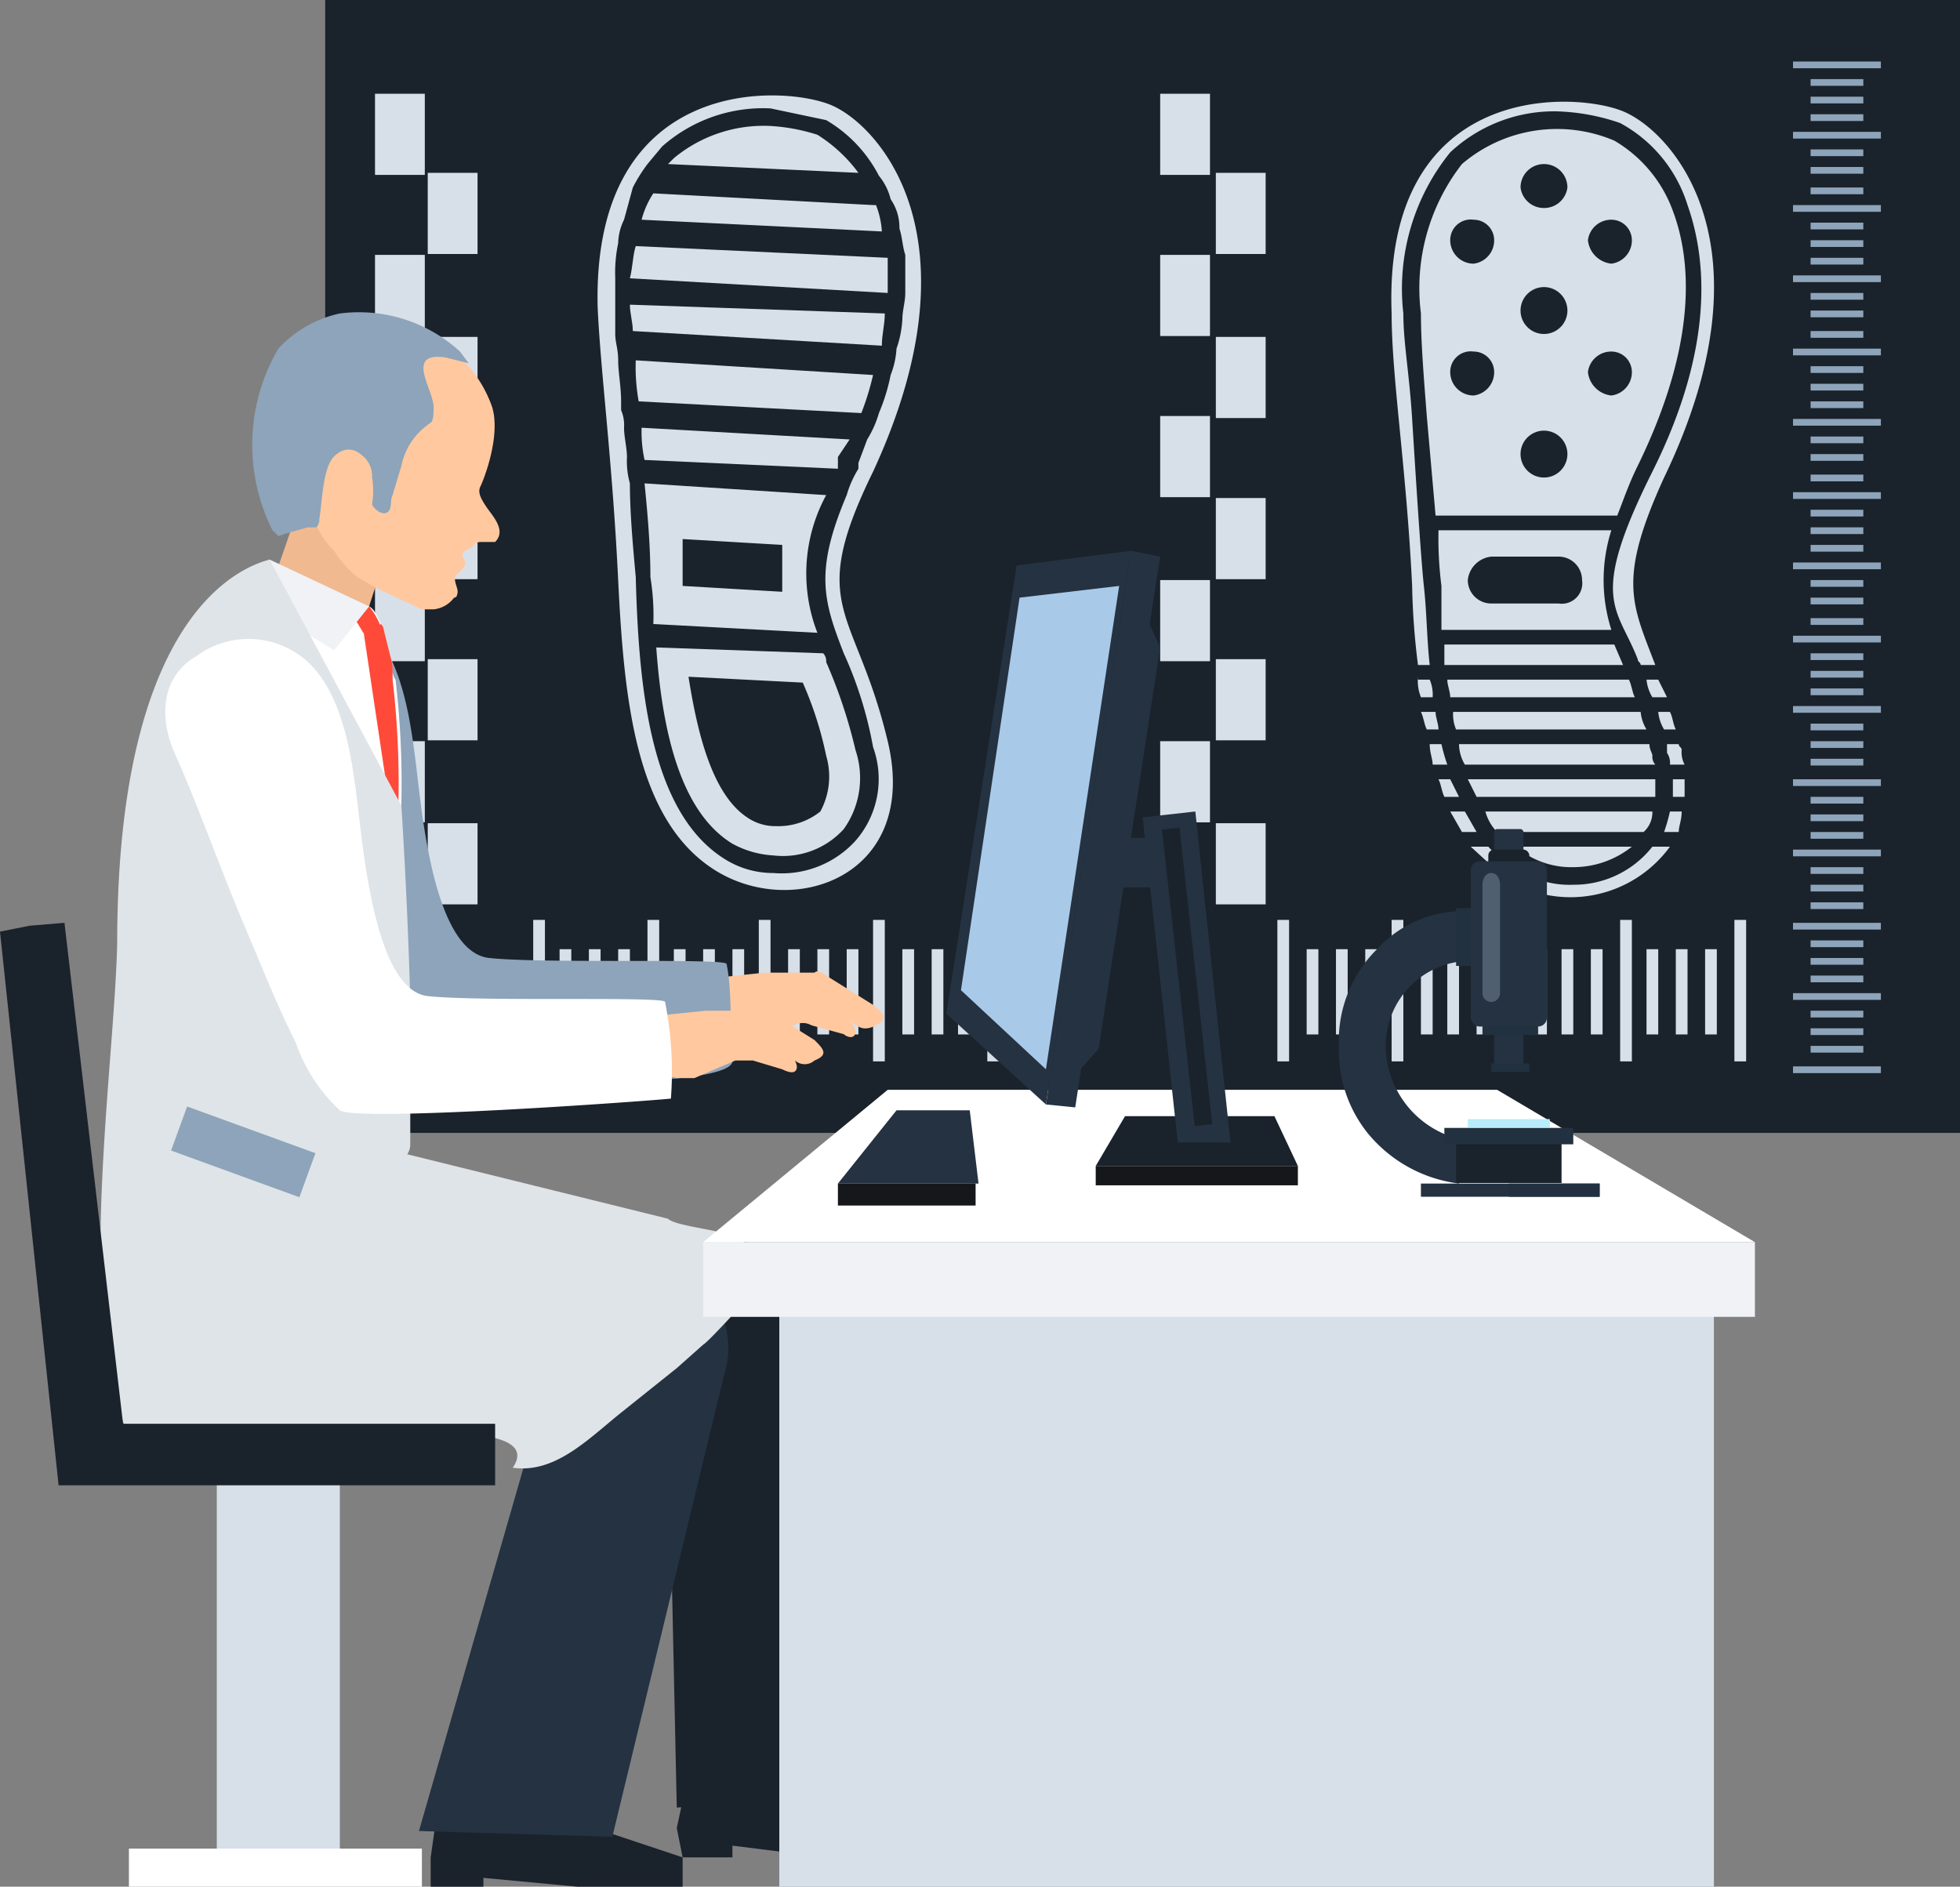 <?xml version="1.0" encoding="UTF-8"?> <svg xmlns="http://www.w3.org/2000/svg" width="66.9" height="64.4" viewBox="0 0 66.9 64.4"><rect x="0" y="0" width="66.9" height="64.4" fill="#808080" stroke="none"/><title>Asset 6</title><g id="a25d97d2-1a85-4eae-b0be-836e9018cbef" data-name="Layer 2"><g id="b9fe1ce8-36af-477c-9ed8-99cd865dfb4d" data-name="Layer 1"><rect x="11.1" width="55.8" height="38.67" style="fill:#1a222b"></rect><path d="M29.8,16.1c3.7-8,.2-11.8-1.4-12.5s-8.2-1.1-8,6.9c.1,2.2.5,5.2.7,9.3s.6,8.2,3.3,9.9,7,.2,5.9-4.4S27.5,20.8,29.8,16.1Zm-.6,12.6a3.4,3.4,0,0,1-2.8,1.1,3.1,3.1,0,0,1-1.7-.5c-2.5-1.6-2.9-5.8-3-9.6-.1-1.1-.2-2.2-.2-3.2a2.8,2.8,0,0,1-.1-.9c0-.3-.1-.7-.1-1a1.3,1.3,0,0,0-.1-.6v-.3c0-.5-.1-1-.1-1.4s-.1-.6-.1-.9v-.9h0V9.5a4.9,4.9,0,0,1,.1-1.2,1.9,1.9,0,0,1,.2-.8l.3-1.1a5.6,5.6,0,0,1,.5-.8l.5-.6a5.2,5.2,0,0,1,3.7-1.3l1.9.4A4.7,4.7,0,0,1,30,6a2,2,0,0,1,.4.8h0a1.7,1.7,0,0,1,.3,1c.1.3.1.6.2.9V10c0,.3-.1.6-.1.9a3.6,3.6,0,0,1-.2,1,2.9,2.9,0,0,1-.2.9,6.5,6.5,0,0,1-.4,1.3,3.6,3.6,0,0,1-.4.9l-.3.8V16a3.6,3.6,0,0,0-.4.9c-1.1,2.6-.8,3.6-.1,5.4a13.5,13.5,0,0,1,1,3.2A3.2,3.2,0,0,1,29.2,28.7Z" style="fill:#d7e0e9"></path><path d="M29.2,25.6a17.3,17.3,0,0,0-1-3,.4.4,0,0,0-.1-.3l-5.7-.2c.2,2.8.8,5.6,2.6,6.7a3.3,3.3,0,0,0,1.4.4,2.8,2.8,0,0,0,2.4-.9A3,3,0,0,0,29.2,25.6ZM28,27.7a2.3,2.3,0,0,1-1.5.5,1.7,1.7,0,0,1-1-.3c-1.2-.8-1.7-2.9-2-4.8l3.9.2a12.3,12.3,0,0,1,.8,2.5A2.5,2.5,0,0,1,28,27.7Z" style="fill:#d7e0e9"></path><path d="M21.5,10.4h0c0,.3.1.6.1.9l8.5.5c0-.4.1-.7.1-1.1Z" style="fill:#d7e0e9"></path><path d="M21.7,8.4c-.1.3-.1.7-.2,1.1l8.8.5V8.8Z" style="fill:#d7e0e9"></path><path d="M21.7,12.3a6.6,6.6,0,0,0,.1,1.4l7.6.4a9.3,9.3,0,0,0,.4-1.3Z" style="fill:#d7e0e9"></path><path d="M21.9,14.6a4.5,4.5,0,0,0,.1,1.1l6.6.3v-.4L29,15Z" style="fill:#d7e0e9"></path><path d="M28.2,16.9,22,16.5c.1,1,.2,2.1.2,3.2a8.1,8.1,0,0,1,.1,1.6l5.6.3A5.6,5.6,0,0,1,28.2,16.9Zm-1.5,3.3L23.3,20V18.4l3.4.2Z" style="fill:#d7e0e9"></path><path d="M29.3,5.9a5.1,5.1,0,0,0-1.4-1.3,6.5,6.5,0,0,0-1.6-.3A4.8,4.8,0,0,0,23,5.4l-.2.2Z" style="fill:#d7e0e9"></path><path d="M21.9,7.5l8.2.4a2.9,2.9,0,0,0-.2-.9h-.1l-7.5-.4A3,3,0,0,0,21.9,7.5Z" style="fill:#d7e0e9"></path><rect x="18.2" y="31.4" width="0.4" height="4.83" style="fill:#d7e0e9"></rect><rect x="22.1" y="31.4" width="0.4" height="4.83" style="fill:#d7e0e9"></rect><rect x="25.9" y="31.4" width="0.4" height="4.83" style="fill:#d7e0e9"></rect><rect x="19.1" y="32.4" width="0.4" height="2.91" style="fill:#d7e0e9"></rect><rect x="20.1" y="32.4" width="0.4" height="2.91" style="fill:#d7e0e9"></rect><rect x="21.1" y="32.4" width="0.4" height="2.91" style="fill:#d7e0e9"></rect><rect x="23" y="32.4" width="0.4" height="2.91" style="fill:#d7e0e9"></rect><rect x="24" y="32.4" width="0.4" height="2.91" style="fill:#d7e0e9"></rect><rect x="25" y="32.4" width="0.4" height="2.91" style="fill:#d7e0e9"></rect><rect x="29.8" y="31.4" width="0.4" height="4.83" style="fill:#d7e0e9"></rect><rect x="26.9" y="32.4" width="0.4" height="2.91" style="fill:#d7e0e9"></rect><rect x="27.9" y="32.4" width="0.4" height="2.91" style="fill:#d7e0e9"></rect><rect x="28.9" y="32.4" width="0.4" height="2.91" style="fill:#d7e0e9"></rect><rect x="33.7" y="31.4" width="0.4" height="4.83" style="fill:#d7e0e9"></rect><rect x="30.8" y="32.4" width="0.4" height="2.91" style="fill:#d7e0e9"></rect><rect x="31.8" y="32.4" width="0.4" height="2.91" style="fill:#d7e0e9"></rect><rect x="32.7" y="32.4" width="0.4" height="2.91" style="fill:#d7e0e9"></rect><rect x="43.6" y="31.4" width="0.4" height="4.83" style="fill:#d7e0e9"></rect><rect x="47.5" y="31.4" width="0.4" height="4.83" style="fill:#d7e0e9"></rect><rect x="51.4" y="31.4" width="0.4" height="4.83" style="fill:#d7e0e9"></rect><rect x="44.6" y="32.4" width="0.4" height="2.91" style="fill:#d7e0e9"></rect><rect x="45.6" y="32.4" width="0.4" height="2.91" style="fill:#d7e0e9"></rect><rect x="46.6" y="32.4" width="0.4" height="2.91" style="fill:#d7e0e9"></rect><rect x="48.5" y="32.4" width="0.4" height="2.91" style="fill:#d7e0e9"></rect><rect x="49.4" y="32.4" width="0.4" height="2.91" style="fill:#d7e0e9"></rect><rect x="50.4" y="32.4" width="0.4" height="2.91" style="fill:#d7e0e9"></rect><rect x="55.3" y="31.4" width="0.4" height="4.83" style="fill:#d7e0e9"></rect><rect x="52.4" y="32.4" width="0.4" height="2.91" style="fill:#d7e0e9"></rect><rect x="53.3" y="32.4" width="0.4" height="2.91" style="fill:#d7e0e9"></rect><rect x="54.3" y="32.4" width="0.4" height="2.91" style="fill:#d7e0e9"></rect><rect x="59.2" y="31.4" width="0.4" height="4.83" style="fill:#d7e0e9"></rect><rect x="56.2" y="32.4" width="0.4" height="2.91" style="fill:#d7e0e9"></rect><rect x="57.2" y="32.4" width="0.4" height="2.91" style="fill:#d7e0e9"></rect><rect x="58.2" y="32.4" width="0.4" height="2.91" style="fill:#d7e0e9"></rect><rect x="12.8" y="3.2" width="1.7" height="2.77" style="fill:#d7e0e9"></rect><rect x="14.6" y="5.9" width="1.7" height="2.77" style="fill:#d7e0e9"></rect><rect x="12.8" y="8.7" width="1.7" height="2.77" style="fill:#d7e0e9"></rect><rect x="14.6" y="11.5" width="1.7" height="2.77" style="fill:#d7e0e9"></rect><rect x="12.8" y="14.2" width="1.7" height="2.77" style="fill:#d7e0e9"></rect><rect x="14.6" y="17" width="1.7" height="2.77" style="fill:#d7e0e9"></rect><rect x="12.8" y="19.8" width="1.7" height="2.77" style="fill:#d7e0e9"></rect><rect x="14.6" y="22.5" width="1.7" height="2.77" style="fill:#d7e0e9"></rect><rect x="12.8" y="25.3" width="1.7" height="2.77" style="fill:#d7e0e9"></rect><rect x="14.6" y="28.1" width="1.7" height="2.77" style="fill:#d7e0e9"></rect><rect x="39.6" y="3.2" width="1.7" height="2.77" style="fill:#d7e0e9"></rect><rect x="41.5" y="5.9" width="1.7" height="2.77" style="fill:#d7e0e9"></rect><rect x="39.6" y="8.7" width="1.7" height="2.77" style="fill:#d7e0e9"></rect><rect x="41.5" y="11.5" width="1.7" height="2.77" style="fill:#d7e0e9"></rect><rect x="39.6" y="14.2" width="1.7" height="2.77" style="fill:#d7e0e9"></rect><rect x="41.5" y="17" width="1.7" height="2.77" style="fill:#d7e0e9"></rect><rect x="39.6" y="19.8" width="1.7" height="2.77" style="fill:#d7e0e9"></rect><rect x="41.5" y="22.5" width="1.7" height="2.77" style="fill:#d7e0e9"></rect><rect x="39.6" y="25.3" width="1.7" height="2.77" style="fill:#d7e0e9"></rect><rect x="41.5" y="28.1" width="1.7" height="2.77" style="fill:#d7e0e9"></rect><rect x="61.2" y="2.1" width="3" height="0.23" style="fill:#8da4ba"></rect><rect x="61.2" y="4.5" width="3" height="0.23" style="fill:#8da4ba"></rect><rect x="61.2" y="7" width="3" height="0.23" style="fill:#8da4ba"></rect><rect x="61.8" y="2.7" width="1.8" height="0.23" style="fill:#8da4ba"></rect><rect x="61.8" y="3.3" width="1.8" height="0.23" style="fill:#8da4ba"></rect><rect x="61.8" y="3.9" width="1.8" height="0.23" style="fill:#8da4ba"></rect><rect x="61.8" y="5.1" width="1.8" height="0.23" style="fill:#8da4ba"></rect><rect x="61.8" y="5.7" width="1.8" height="0.23" style="fill:#8da4ba"></rect><rect x="61.8" y="6.4" width="1.8" height="0.23" style="fill:#8da4ba"></rect><rect x="61.2" y="9.4" width="3" height="0.23" style="fill:#8da4ba"></rect><rect x="61.2" y="11.9" width="3" height="0.23" style="fill:#8da4ba"></rect><rect x="61.8" y="7.6" width="1.8" height="0.23" style="fill:#8da4ba"></rect><rect x="61.8" y="8.2" width="1.8" height="0.23" style="fill:#8da4ba"></rect><rect x="61.8" y="8.8" width="1.8" height="0.23" style="fill:#8da4ba"></rect><rect x="61.8" y="10" width="1.8" height="0.23" style="fill:#8da4ba"></rect><rect x="61.8" y="10.6" width="1.8" height="0.23" style="fill:#8da4ba"></rect><rect x="61.8" y="11.3" width="1.8" height="0.23" style="fill:#8da4ba"></rect><rect x="61.2" y="14.3" width="3" height="0.23" style="fill:#8da4ba"></rect><rect x="61.2" y="16.8" width="3" height="0.23" style="fill:#8da4ba"></rect><rect x="61.8" y="12.5" width="1.8" height="0.23" style="fill:#8da4ba"></rect><rect x="61.8" y="13.1" width="1.8" height="0.23" style="fill:#8da4ba"></rect><rect x="61.8" y="13.7" width="1.8" height="0.23" style="fill:#8da4ba"></rect><rect x="61.8" y="14.9" width="1.8" height="0.23" style="fill:#8da4ba"></rect><rect x="61.8" y="15.5" width="1.8" height="0.23" style="fill:#8da4ba"></rect><rect x="61.8" y="16.2" width="1.8" height="0.23" style="fill:#8da4ba"></rect><rect x="61.2" y="19.2" width="3" height="0.23" style="fill:#8da4ba"></rect><rect x="61.2" y="21.7" width="3" height="0.23" style="fill:#8da4ba"></rect><rect x="61.8" y="17.4" width="1.8" height="0.23" style="fill:#8da4ba"></rect><rect x="61.8" y="18" width="1.8" height="0.23" style="fill:#8da4ba"></rect><rect x="61.8" y="18.6" width="1.8" height="0.23" style="fill:#8da4ba"></rect><rect x="61.8" y="19.8" width="1.8" height="0.23" style="fill:#8da4ba"></rect><rect x="61.8" y="20.4" width="1.8" height="0.23" style="fill:#8da4ba"></rect><rect x="61.8" y="21.1" width="1.8" height="0.23" style="fill:#8da4ba"></rect><rect x="61.2" y="24.1" width="3" height="0.23" style="fill:#8da4ba"></rect><rect x="61.2" y="26.6" width="3" height="0.23" style="fill:#8da4ba"></rect><rect x="61.8" y="22.3" width="1.8" height="0.23" style="fill:#8da4ba"></rect><rect x="61.8" y="22.9" width="1.8" height="0.23" style="fill:#8da4ba"></rect><rect x="61.8" y="23.5" width="1.8" height="0.23" style="fill:#8da4ba"></rect><rect x="61.8" y="24.7" width="1.8" height="0.23" style="fill:#8da4ba"></rect><rect x="61.8" y="25.3" width="1.8" height="0.23" style="fill:#8da4ba"></rect><rect x="61.8" y="25.9" width="1.8" height="0.23" style="fill:#8da4ba"></rect><rect x="61.2" y="29" width="3" height="0.23" style="fill:#8da4ba"></rect><rect x="61.2" y="31.5" width="3" height="0.23" style="fill:#8da4ba"></rect><rect x="61.8" y="27.2" width="1.8" height="0.23" style="fill:#8da4ba"></rect><rect x="61.8" y="27.8" width="1.8" height="0.23" style="fill:#8da4ba"></rect><rect x="61.8" y="28.4" width="1.8" height="0.23" style="fill:#8da4ba"></rect><rect x="61.8" y="29.6" width="1.8" height="0.23" style="fill:#8da4ba"></rect><rect x="61.8" y="30.2" width="1.8" height="0.23" style="fill:#8da4ba"></rect><rect x="61.8" y="30.8" width="1.8" height="0.23" style="fill:#8da4ba"></rect><rect x="61.2" y="33.9" width="3" height="0.23" style="fill:#8da4ba"></rect><rect x="61.2" y="36.4" width="3" height="0.23" style="fill:#8da4ba"></rect><rect x="61.8" y="32.1" width="1.8" height="0.23" style="fill:#8da4ba"></rect><rect x="61.8" y="32.7" width="1.8" height="0.23" style="fill:#8da4ba"></rect><rect x="61.8" y="33.3" width="1.8" height="0.23" style="fill:#8da4ba"></rect><rect x="61.8" y="34.5" width="1.8" height="0.23" style="fill:#8da4ba"></rect><rect x="61.8" y="35.1" width="1.8" height="0.23" style="fill:#8da4ba"></rect><rect x="61.8" y="35.7" width="1.8" height="0.23" style="fill:#8da4ba"></rect><path d="M57.1,7.2a4.6,4.6,0,0,0-2-2.4,5,5,0,0,0-5.2.8,6.9,6.9,0,0,0-1.4,5.1c0,1,.1,2.2.2,3.5l.3,3.4h6.2c.2-.5.4-1.1.7-1.7C58,11.6,57.7,8.8,57.1,7.2Zm-6.8,6.3a.8.8,0,0,1-.8-.8.7.7,0,0,1,.8-.7.7.7,0,0,1,.7.7A.8.8,0,0,1,50.3,13.5Zm0-4.5a.8.8,0,0,1-.8-.8.7.7,0,0,1,.8-.7.7.7,0,0,1,.7.7A.8.8,0,0,1,50.3,9Zm2.4,7.3a.8.8,0,0,1-.8-.8.8.8,0,0,1,1.6,0A.8.8,0,0,1,52.7,16.3Zm0-4.9a.8.8,0,0,1-.8-.8.8.8,0,0,1,1.6,0A.8.8,0,0,1,52.7,11.4Zm0-4.3a.8.8,0,0,1-.8-.7.8.8,0,0,1,1.6,0A.8.8,0,0,1,52.7,7.1ZM55,13.5a.9.9,0,0,1-.8-.8A.8.8,0,0,1,55,12a.7.7,0,0,1,.7.7A.8.8,0,0,1,55,13.5ZM55,9a.9.9,0,0,1-.8-.8.8.8,0,0,1,.8-.7.7.7,0,0,1,.7.7A.8.8,0,0,1,55,9Z" style="fill:#d7e0e9"></path><path d="M56.5,26.6H50.1l.3.6h6.1Z" style="fill:#d7e0e9"></path><path d="M50,26.1h6.5a.4.4,0,0,1-.1-.3c0-.1-.1-.2-.1-.4H49.8A1.4,1.4,0,0,0,50,26.1Z" style="fill:#d7e0e9"></path><path d="M50.7,27.7a1.6,1.6,0,0,0,.4.7h5a.9.9,0,0,0,.3-.7Z" style="fill:#d7e0e9"></path><path d="M49.6,24.3a1.3,1.3,0,0,0,.1.6h6.5a1.4,1.4,0,0,1-.2-.6Z" style="fill:#d7e0e9"></path><path d="M51.6,28.9a.5.5,0,0,0,.4.2,2.9,2.9,0,0,0,1.7.5,3.2,3.2,0,0,0,2-.7Z" style="fill:#d7e0e9"></path><path d="M55.4,22.7l-.3-.7H49.3v.7Z" style="fill:#d7e0e9"></path><path d="M49.5,23.8h6.3c-.1-.2-.1-.4-.2-.6H49.4C49.4,23.4,49.5,23.6,49.5,23.8Z" style="fill:#d7e0e9"></path><path d="M55,18.1H49.1a12.8,12.8,0,0,0,.1,1.9v1.5H55A5.6,5.6,0,0,1,55,18.1Zm-1.8,2.5H50.9a.8.8,0,0,1-.8-.8.9.9,0,0,1,.8-.8h2.3a.8.8,0,0,1,.8.8A.7.7,0,0,1,53.2,20.6Z" style="fill:#d7e0e9"></path><path d="M56.6,24.3a1.4,1.4,0,0,0,.2.6h.4c-.1-.2-.1-.4-.2-.6Z" style="fill:#d7e0e9"></path><path d="M49.5,26.6h-.4c.1.2.1.4.2.6h.5Z" style="fill:#d7e0e9"></path><path d="M48.9,26.1h.5a6.4,6.4,0,0,1-.2-.7h-.4C48.8,25.7,48.9,25.9,48.9,26.1Z" style="fill:#d7e0e9"></path><path d="M57.5,27.2v-.6h-.4v.6Z" style="fill:#d7e0e9"></path><path d="M56.9,25.7a.6.6,0,0,1,.1.4h.5a.9.9,0,0,1-.1-.5c0-.1-.1-.1-.1-.2h-.4Z" style="fill:#d7e0e9"></path><path d="M48.7,24.9h.4c0-.2-.1-.4-.1-.6h-.5C48.6,24.5,48.6,24.7,48.7,24.9Z" style="fill:#d7e0e9"></path><path d="M48.5,22.7h.3c-.1-.9-.1-1.8-.2-2.7s-.3-4.1-.4-5.7-.3-2.6-.3-3.6a7.4,7.4,0,0,1,1.6-5.5,5.2,5.2,0,0,1,3.6-1.4,7.2,7.2,0,0,1,2.2.4A4.8,4.8,0,0,1,57.6,7c.6,1.7,1,4.7-1.2,9.1s-1.2,4.6-.5,6.4c0,.1.1.1.1.2h.5c-.8-2.1-1.3-2.9.3-6.4,3.8-7.9.3-11.8-1.4-12.5s-8.2-1-7.9,6.9c0,2.2.5,5.2.7,9.3a24.5,24.5,0,0,0,.2,2.7Z" style="fill:#d7e0e9"></path><path d="M57.4,27.7H57a6.4,6.4,0,0,1-.2.7h.5C57.3,28.2,57.4,28,57.4,27.7Z" style="fill:#d7e0e9"></path><path d="M56.5,28.9h-.1a3.4,3.4,0,0,1-2.7,1.3h0a3.2,3.2,0,0,1-2-.6,3.1,3.1,0,0,1-.9-.7h-.6L51.4,30A4.2,4.2,0,0,0,57,28.9Z" style="fill:#d7e0e9"></path><path d="M48.4,23.1a1.5,1.5,0,0,0,.1.7h.4a1.3,1.3,0,0,0-.1-.6h-.4Z" style="fill:#d7e0e9"></path><path d="M50,27.7h-.5l.4.7h.5Z" style="fill:#d7e0e9"></path><path d="M56.4,23.8h.5l-.3-.6h-.4A1.4,1.4,0,0,0,56.4,23.8Z" style="fill:#d7e0e9"></path><path d="M23.4,61l.9-.4,3.2-.3-.3.8,1.9.4,2.7.9v1H28.2L25,63v.4H23.3l-.2-1Z" style="fill:#1a222b"></path><path d="M29.2,61.3l-.8-15.9a2.7,2.7,0,0,0-2-2.9L11.6,40.9C10,40.9,7.5,44,7.5,44c-.4,2.7.3,3.8,2,3.8H22.8l.3,13.9Z" style="fill:#1a222b"></path><path d="M14.9,62l.9-.4,3.2-.3-.3.8,1.9.4,2.7.9v1H19.7l-3.2-.3v.3H14.7v-1Z" style="fill:#1a222b"></path><path d="M22.8,43.1,8.2,41.6C6.5,41.6,4,44.8,4,44.8c-.4,2.6.4,3.8,2.1,3.8H18.3l-4,13.9,6.6.2,3.8-15.7A3.1,3.1,0,0,0,22.8,43.1Z" style="fill:#243242"></path><path d="M24.2,33.4l1.9-.2h1.7c.1-.1.3,0,.4.1l1.6,1c.4.3.5.5.1.7s-.6.1-.9-.2a.8.8,0,0,1,.2.4c0,.3-.3.2-.4.1L27.7,35a.6.6,0,0,0-.6,0l-1.4.6h-.6l-1.2-.3Z" style="fill:#ffc89f"></path><path d="M24.8,32.9c.2,1,.1,2.2.2,3.3s-10.7.8-11.4.4a6.5,6.5,0,0,1-1.5-2.4,34.2,34.2,0,0,1-1.7-4c-.5-1.4-1.8-4.4-2.3-5.7s-.6-2.7.6-3.4a3,3,0,0,1,3.7.1c1.3,1.1,1.6,3.3,1.8,4.9s.6,6.4,2.5,6.6S24.7,32.7,24.8,32.9Z" style="fill:#8da4ba"></path><polygon points="12.5 21 9.2 20.2 10.1 17.6 13.7 17.3 12.5 21" style="fill:#f0b990"></polygon><path d="M11.7,38.4c0-.6-.9-7.7-.9-8.2-.2-2.2-.3-4.3-.5-6.5L10,21.2a3.9,3.9,0,0,0,2.6-.5h0c.2.1.3.4.4.6a.3.3,0,0,1,.1.2l.3,1.2a.7.7,0,0,0,.1.5h0a30.2,30.2,0,0,1,.2,4.2v1.2C13.5,33,12.5,37.1,11.7,38.4Z" style="fill:#fff"></path><path d="M13.4,28.2l-1-6.7h.3l.3-.2a.3.3,0,0,1,.1.2l.3,1.2v.5h0a30.2,30.2,0,0,1,.2,4.2A1.1,1.1,0,0,1,13.4,28.2Z" style="fill:#ff4a39"></path><path d="M13.1,21.6s.1.4-.1.3l-.6-.3-.3-.5c0-.1.5-.4.5-.4a2.5,2.5,0,0,1,.4.7A.3.3,0,0,1,13.1,21.6Z" style="fill:#ff4a39"></path><polygon points="11.4 22.2 8.5 20.4 9.2 19.1 12.6 20.7 11.4 22.2" style="fill:#f0f2f5"></polygon><path d="M26.1,43.7c-.2.2-1.9,2.1-2.1,2.2l-.9.8-1,.8-1,.8c-1.1.9-2.2,2-3.6,1.8,1.8-2.6-12.4-.1-12.8-.6C2.4,46.1,3.9,36.7,4,32.2,4,20.6,8.5,19.3,9.2,19.1l4.5,8.4s.2,3,.3,6.5v5a.6.6,0,0,1-.1.4l8.9,2.2c.3.3,2.3.4,2.6.8S26,43.1,26.1,43.7Z" style="fill:#dfe4e8"></path><path d="M14,38.5V39c-1.1,0-1.8,0-1.9-.2a5.5,5.5,0,0,1-2-2.3,87.2,87.2,0,0,1-3.6-9.7c-.3-1.3-.6-2.7.7-3.5a3,3,0,0,1,3.6.1c1.3,1.2,1.6,3.4,1.9,4.9s.4,4.2,1.3,5.7Z" style="fill:#dfe4e8"></path><rect x="7.5" y="36.9" width="1.6" height="4.66" transform="translate(-31.4 33.7) rotate(-70)" style="fill:#8da4ba"></rect><path d="M10.7,17.7a3,3,0,0,0,.7,1.1,3.8,3.8,0,0,0,.8.9l.7.4,1.5.7h.4a1,1,0,0,0,.7-.4.1.1,0,0,0,.1-.1c.1-.2-.2-.5,0-.7l.2-.2c.1-.1.1-.2,0-.4s.3-.3.3-.3.1-.2.3-.2h.5c.4-.4-.1-.9-.3-1.2s-.3-.5-.2-.7.7-1.7.4-2.7a4.2,4.2,0,0,0-1.6-2.1,4.7,4.7,0,0,0-4-.3,2.4,2.4,0,0,0-1.1.6l-.6.8a4.1,4.1,0,0,0-.4,2.2,4,4,0,0,0,.9,2Z" style="fill:#ffc89f"></path><path d="M9.5,18.3l-.2-.2a6.5,6.5,0,0,1,.2-6.2,4,4,0,0,1,2.1-1.2A5.1,5.1,0,0,1,15.7,12l.3.4-.8-.2c-1.4-.2-.4,1.1-.4,1.7s-.1.5-.2.6a2.3,2.3,0,0,0-.9,1.4l-.3,1c-.1.2,0,.5-.2.6s-.5-.2-.5-.3a2.7,2.7,0,0,0,0-.9.9.9,0,0,0-.4-.8.6.6,0,0,0-.8,0c-.5.3-.5,1.7-.6,2.2a.4.4,0,0,1-.1.3h-.3l-.7.2Z" style="fill:#8da4ba"></path><path d="M22.1,34.7l2-.2h2.1l1.6,1c.3.3.5.5,0,.7a.5.5,0,0,1-.8-.2.8.8,0,0,1,.2.4c0,.3-.3.2-.5.1l-1-.3h-.6l-1.4.6h-.6l-1.2-.3Z" style="fill:#ffc89f"></path><path d="M22.7,34.2a12.2,12.2,0,0,1,.2,3.3c-1,.1-10.7.8-11.3.4a5.7,5.7,0,0,1-1.5-2.3c-.7-1.4-1.2-2.7-1.8-4.1S6.6,27.1,6,25.8s-.5-2.7.7-3.4a3,3,0,0,1,3.7.1c1.3,1.1,1.6,3.3,1.8,4.9s.6,6.4,2.4,6.6S22.7,34,22.7,34.2Z" style="fill:#fff"></path><rect x="7.4" y="49.9" width="4.2" height="13.5" style="fill:#d7e0e9"></rect><rect x="4.4" y="63.1" width="10" height="1.36" style="fill:#fff"></rect><polygon points="1 31.6 2.2 31.5 4.2 48.6 16.9 48.6 16.9 49.6 16.9 50.7 2 50.7 0 31.8 1 31.6" style="fill:#1a222b"></polygon><polygon points="30.3 37.2 51.1 37.2 59.9 42.4 24 42.4 30.3 37.2" style="fill:#fff"></polygon><polygon points="30.6 37.9 33.1 37.9 33.4 40.4 28.6 40.4 30.6 37.9" style="fill:#243242"></polygon><rect x="28.6" y="40.4" width="4.7" height="0.75" style="fill:#16171a"></rect><polygon points="37.4 39.8 44.3 39.8 43.5 38.1 38.4 38.1 37.4 39.8" style="fill:#1a222b"></polygon><rect x="37.4" y="39.8" width="6.9" height="0.66" style="fill:#16171a"></rect><rect x="37" y="28.6" width="2.3" height="1.69" style="fill:#243242"></rect><polygon points="40.2 39 42 39 40.8 27.7 39 27.9 40.2 39" style="fill:#243242"></polygon><rect x="40.2" y="28.3" width="0.6" height="10.18" transform="translate(-3.4 4.6) rotate(-6.3)" style="fill:#1a222b"></rect><polygon points="39.6 22.1 37.5 35.8 36.7 36.7 39.1 21 39.6 22.1" style="fill:#243242"></polygon><polygon points="39.6 19 36.7 37.8 35.7 37.7 38.6 18.8 39.6 19" style="fill:#243242"></polygon><polygon points="34.7 19.3 38.6 18.8 35.7 37.7 32.3 34.6 34.7 19.3" style="fill:#243242"></polygon><polygon points="34.8 20.4 38.2 20 35.7 36.5 32.8 33.8 34.8 20.4" style="fill:#a9c9e8"></polygon><polygon points="48.4 44.9 26.6 44.9 26.6 64.4 48.4 64.4 58.5 64.4 58.5 44.9 48.4 44.9" style="fill:#d7e0e9"></polygon><rect x="24" y="42.4" width="35.9" height="2.55" style="fill:#f0f2f5"></rect><rect x="51" y="34.5" width="1" height="1.89" rx="0.1" style="fill:#243242"></rect><path d="M49.8,40.4a4.8,4.8,0,0,1-3.1-1.7,4.5,4.5,0,0,1-1-3A4.4,4.4,0,0,1,47,32.4a4,4,0,0,1,3.1-1.3v1.7a2.9,2.9,0,0,0-2.8,2.9,3.3,3.3,0,0,0,2.6,3.2Z" style="fill:#243242"></path><rect x="49.7" y="31" width="0.8" height="1.97" style="fill:#22313f"></rect><rect x="50.6" y="34.5" width="1.9" height="0.83" style="fill:#22313f"></rect><rect x="50.9" y="36.3" width="1.3" height="0.29" style="fill:#22313f"></rect><rect x="51" y="28.3" width="1" height="1.89" rx="0.1" style="fill:#243242"></rect><rect x="50.8" y="29" width="1.4" height="2.64" rx="0.2" style="fill:#1a222b"></rect><rect x="50.2" y="29.4" width="2.6" height="5.64" rx="0.3" style="fill:#243242"></rect><path d="M51.2,33.9a.3.3,0,0,1-.3.3h0a.3.3,0,0,1-.3-.3V30.2c0-.2.1-.4.3-.4h0c.2,0,.3.2.3.4Z" style="fill:#4f5f70"></path><rect x="49.7" y="38.6" width="3.6" height="1.78" style="fill:#1a222b"></rect><rect x="48.5" y="40.4" width="6.1" height="0.45" style="fill:#243242"></rect><rect x="51.5" y="40.4" width="3.1" height="0.45" style="fill:#22313f"></rect><rect x="50.1" y="38.2" width="2.8" height="0.28" style="fill:#b8ecfa"></rect><rect x="49.3" y="38.5" width="4.4" height="0.56" style="fill:#22313f"></rect></g></g></svg> 